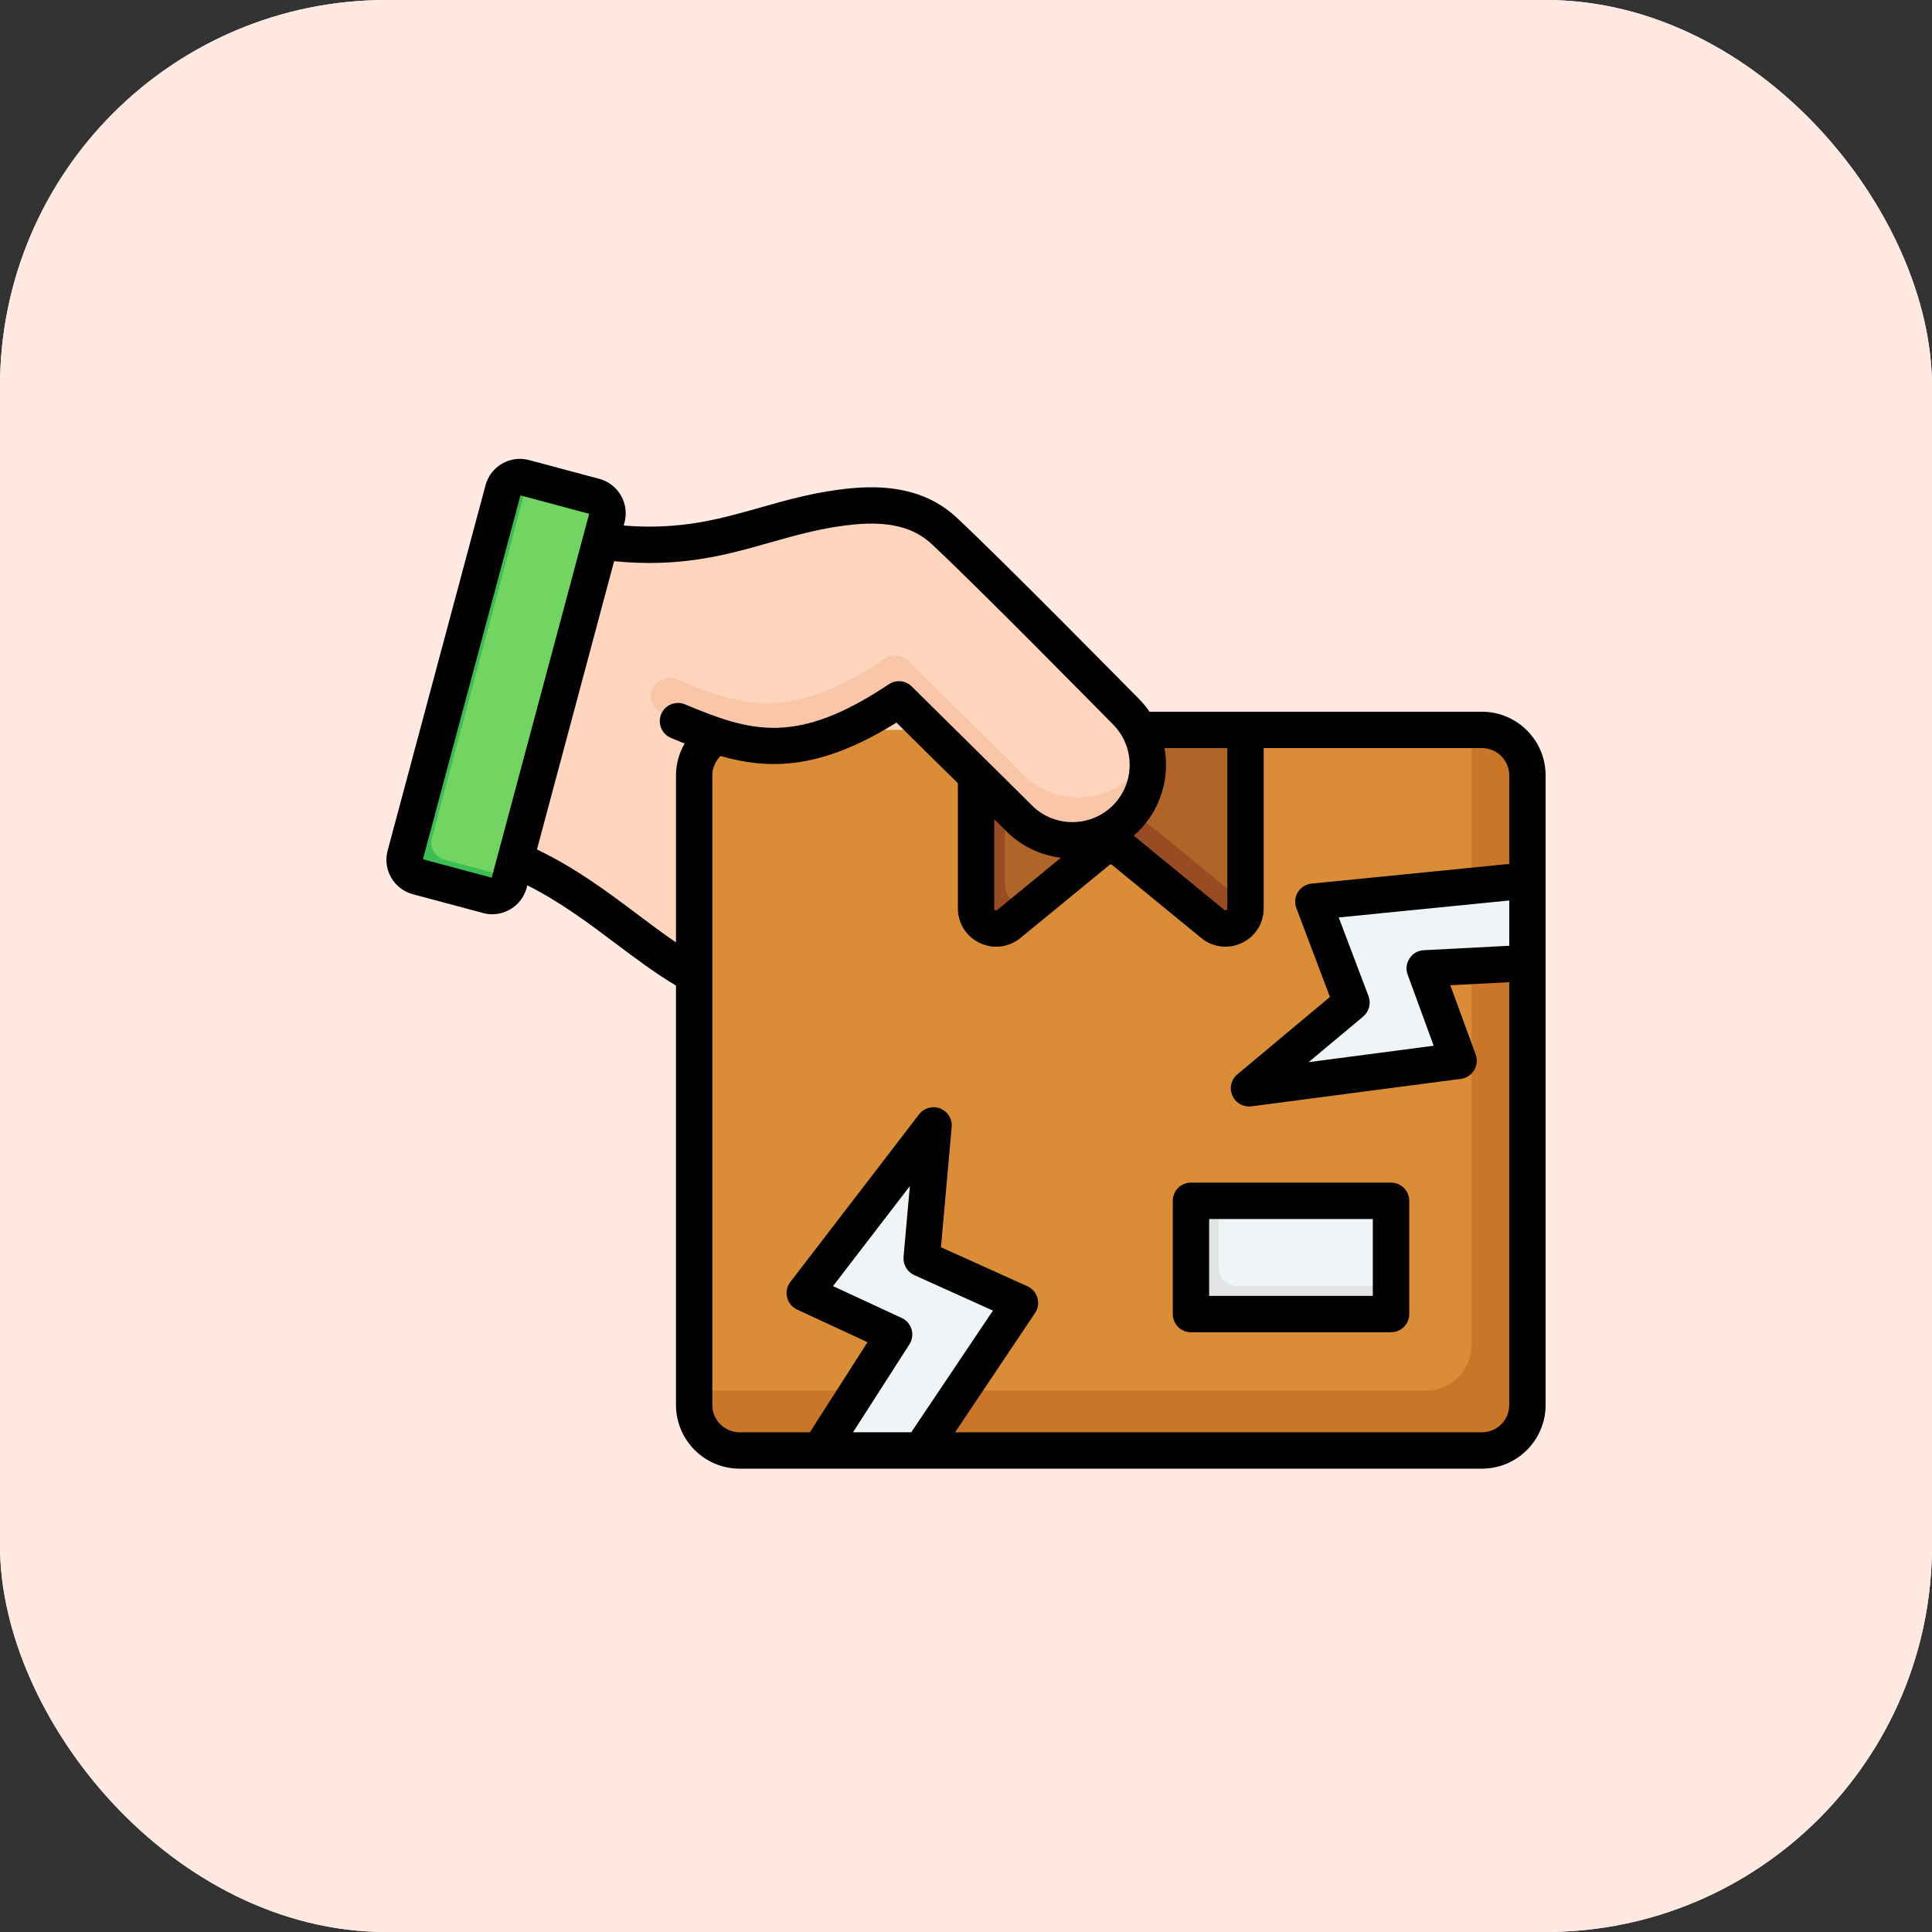 <svg width="80" height="80" viewBox="0 0 80 80" fill="none" xmlns="http://www.w3.org/2000/svg">
<rect x="0" y="0" width="80" height="80" fill="#333333" stroke="none"/>
<rect width="80" height="80" rx="16" fill="white"/>
<rect width="80" height="80" rx="16" fill="#FFE9E1"/>
<path fill-rule="evenodd" clip-rule="evenodd" d="M34.637 41.478C27.572 42.35 26.04 36.519 19.109 34.856L22.038 24.484L39.905 26.77L42.072 34.848L34.637 41.478Z" fill="#FFD6BD"/>
<path fill-rule="evenodd" clip-rule="evenodd" d="M30.621 30.223H61.36C62.395 30.223 63.243 31.07 63.243 32.106V58.176C63.243 59.212 62.395 60.059 61.36 60.059H30.621C29.586 60.059 28.738 59.212 28.738 58.176V32.105C28.738 31.07 29.585 30.223 30.621 30.223Z" fill="#DA8C36"/>
<path fill-rule="evenodd" clip-rule="evenodd" d="M60.936 30.223H61.36C62.395 30.223 63.243 31.07 63.243 32.106V58.176C63.243 59.212 62.395 60.059 61.36 60.059H30.621C29.585 60.059 28.738 59.212 28.738 58.176V57.579H59.053C60.089 57.579 60.936 56.732 60.936 55.696V30.223Z" fill="#C97629"/>
<path fill-rule="evenodd" clip-rule="evenodd" d="M50.053 54.409H56.85C57.259 54.409 57.594 54.074 57.594 53.664V50.465C57.594 50.056 57.259 49.721 56.85 49.721H50.053C49.644 49.721 49.309 50.056 49.309 50.465V53.664C49.309 54.074 49.644 54.409 50.053 54.409Z" fill="#EFF4F7"/>
<path fill-rule="evenodd" clip-rule="evenodd" d="M50.053 54.409H56.85C57.259 54.409 57.594 54.074 57.594 53.664V53.254H51.208C50.798 53.254 50.463 52.919 50.463 52.51V49.721H50.053C49.644 49.721 49.309 50.056 49.309 50.465V53.664C49.309 54.074 49.644 54.409 50.053 54.409Z" fill="#E2E3E3"/>
<path fill-rule="evenodd" clip-rule="evenodd" d="M51.572 30.223H40.414V37.612C40.414 38.315 41.23 38.701 41.774 38.255L45.465 35.229C45.775 34.975 46.21 34.975 46.52 35.229L50.212 38.255C50.756 38.701 51.572 38.315 51.572 37.612V30.223Z" fill="#B16428"/>
<path fill-rule="evenodd" clip-rule="evenodd" d="M41.61 30.223H40.414V37.612C40.414 38.315 41.23 38.701 41.774 38.255L42.969 37.275C42.425 37.72 41.611 37.334 41.611 36.631V30.223H41.61ZM45.467 35.227C45.777 34.975 46.211 34.975 46.52 35.229L50.212 38.255C50.756 38.701 51.572 38.315 51.572 37.612V37.38C51.515 37.352 51.46 37.317 51.408 37.275L47.717 34.248C47.407 33.994 46.971 33.994 46.662 34.248L45.467 35.227Z" fill="#994B22"/>
<path fill-rule="evenodd" clip-rule="evenodd" d="M63.249 36.455V39.878L58.994 40.098L60.398 43.927L51.719 45.065L55.963 41.516L54.384 37.339L63.249 36.455Z" fill="#EFF4F7"/>
<path fill-rule="evenodd" clip-rule="evenodd" d="M38.134 60.059H33.942L37.02 55.256L33.32 53.541L38.653 46.6L38.161 52.11L42.232 53.947L38.134 60.059Z" fill="#EFF4F7"/>
<path fill-rule="evenodd" clip-rule="evenodd" d="M27.591 29.6L21.117 27.354C21.597 26.057 22.719 21.888 22.918 21.931C28.838 23.195 30.918 21.091 35.027 20.701C36.464 20.565 37.846 20.757 38.899 21.742C41.618 24.285 43.977 26.758 46.598 29.401C47.836 30.648 47.828 32.687 46.58 33.924C45.331 35.163 43.296 35.155 42.057 33.906C40.761 32.6 38.428 30.329 36.977 28.879C32.836 31.502 30.543 30.624 27.591 29.6Z" fill="#FFD6BD"/>
<path fill-rule="evenodd" clip-rule="evenodd" d="M37.617 27.364C37.36 27.107 36.956 27.067 36.654 27.269C34.67 28.593 33.182 29.089 31.874 29.114C30.57 29.139 29.369 28.69 28.01 28.122C27.622 27.959 27.175 28.143 27.012 28.532C26.85 28.921 27.034 29.367 27.422 29.53C28.947 30.167 30.308 30.671 31.904 30.64C33.371 30.612 34.974 30.13 36.977 28.879L42.057 33.907C43.307 35.144 45.332 35.163 46.581 33.924C47.305 33.205 47.611 32.215 47.498 31.267C47.348 31.566 47.148 31.846 46.898 32.093C45.65 33.332 43.614 33.324 42.375 32.076C40.801 30.489 39.197 28.944 37.617 27.364Z" fill="#F9C6AA"/>
<path fill-rule="evenodd" clip-rule="evenodd" d="M25.136 21.441L21.079 36.581C20.976 36.965 20.578 37.194 20.194 37.092L17.285 36.312C16.902 36.209 16.672 35.811 16.774 35.427L20.831 20.288C20.934 19.904 21.332 19.674 21.716 19.776L24.625 20.556C25.009 20.659 25.239 21.057 25.136 21.441Z" fill="#72D561"/>
<path fill-rule="evenodd" clip-rule="evenodd" d="M21.146 36.332L21.079 36.581C20.976 36.965 20.578 37.194 20.194 37.092L17.285 36.312C16.902 36.209 16.672 35.811 16.774 35.427L20.831 20.288C20.934 19.904 21.332 19.674 21.716 19.776L21.875 19.819L17.885 34.71C17.782 35.094 18.012 35.492 18.396 35.595L21.146 36.332Z" fill="#3CBE52"/>
<path fill-rule="evenodd" clip-rule="evenodd" d="M56.845 53.659H50.068V50.476H56.845V53.659ZM57.6 48.97H49.313C48.896 48.97 48.563 49.307 48.563 49.724V54.412C48.563 54.827 48.896 55.165 49.313 55.165H57.6C58.017 55.165 58.354 54.827 58.354 54.412V49.724C58.354 49.307 58.017 48.97 57.6 48.97ZM61.364 59.307C61.989 59.307 62.495 58.8 62.495 58.178V40.67L60.054 40.797L61.106 43.668C61.181 43.883 61.159 44.121 61.039 44.317C60.924 44.512 60.72 44.644 60.493 44.673L51.816 45.811C51.781 45.815 51.75 45.817 51.719 45.817C51.421 45.817 51.151 45.642 51.031 45.367C50.893 45.06 50.977 44.701 51.235 44.487L55.07 41.281L53.68 37.604C53.596 37.385 53.618 37.14 53.742 36.941C53.867 36.742 54.075 36.612 54.306 36.589L62.495 35.773V32.107C62.495 31.484 61.989 30.977 61.363 30.977H52.327V37.613C52.327 38.232 51.981 38.782 51.421 39.046C51.204 39.15 50.969 39.201 50.738 39.201C50.383 39.201 50.028 39.077 49.739 38.839L46.046 35.813C46.015 35.786 45.98 35.785 45.944 35.813L42.256 38.839C41.777 39.232 41.129 39.311 40.569 39.046C40.01 38.782 39.664 38.232 39.664 37.613V32.431C39.446 32.218 37.693 30.492 37.121 29.921C34.062 31.826 31.945 31.906 29.837 31.305C29.624 31.515 29.495 31.803 29.495 32.107V58.178C29.495 58.8 30.001 59.308 30.627 59.308H33.534L35.922 55.578L33.006 54.226C32.798 54.129 32.647 53.945 32.593 53.723C32.536 53.501 32.589 53.265 32.727 53.084L38.057 46.142C38.261 45.877 38.617 45.778 38.932 45.9C39.242 46.022 39.438 46.334 39.407 46.669L38.963 51.645L42.544 53.262C42.744 53.354 42.9 53.529 42.957 53.742C43.02 53.955 42.984 54.184 42.86 54.368L39.549 59.308H61.364V59.307ZM37.746 55.047C37.684 54.838 37.538 54.666 37.338 54.574L34.493 53.255L37.675 49.113L37.414 52.044C37.387 52.364 37.565 52.667 37.853 52.798L41.115 54.269L37.733 59.307H35.323L37.658 55.664C37.773 55.481 37.809 55.256 37.746 55.047ZM26.389 37.856C25.141 36.919 23.854 35.952 22.234 35.174L25.43 23.238C28.208 23.51 30.081 22.979 31.892 22.463C33.024 22.143 34.094 21.839 35.385 21.716C36.828 21.581 37.844 21.84 38.585 22.534C40.569 24.389 45.452 29.355 46.091 30C47.01 30.928 47.005 32.434 46.077 33.355C45.145 34.276 43.641 34.271 42.722 33.342C42.034 32.649 38.403 29.076 37.755 28.427C37.498 28.173 37.103 28.134 36.806 28.333C32.98 30.886 31.107 30.313 28.364 29.166C27.982 29.006 27.538 29.186 27.378 29.57C27.218 29.954 27.4 30.395 27.782 30.555C27.973 30.635 28.159 30.712 28.35 30.786C28.119 31.183 27.991 31.636 27.991 32.107V39.021C27.458 38.659 26.93 38.265 26.389 37.856ZM20.361 36.343L24.396 21.276L21.551 20.513L17.512 35.581L20.361 36.343ZM41.169 33.92C41.342 34.093 41.506 34.255 41.652 34.403C42.287 35.044 43.095 35.415 43.929 35.518L41.302 37.674C41.284 37.686 41.262 37.706 41.213 37.686C41.169 37.664 41.169 37.631 41.169 37.613V33.92ZM48.221 30.977H50.822V37.613C50.822 37.631 50.822 37.664 50.778 37.686C50.733 37.707 50.707 37.686 50.693 37.674L47.001 34.648C46.983 34.632 46.961 34.618 46.943 34.603C47.01 34.546 47.072 34.487 47.138 34.424C48.079 33.491 48.439 32.192 48.221 30.977ZM62.495 39.162L58.953 39.346C58.714 39.358 58.496 39.483 58.368 39.682C58.234 39.882 58.203 40.133 58.288 40.357L59.366 43.302L54.187 43.981L56.446 42.093C56.69 41.887 56.779 41.549 56.668 41.249L55.434 37.99L62.495 37.287V39.162H62.495ZM61.364 29.471H47.6C47.471 29.285 47.325 29.106 47.16 28.939C46.521 28.296 41.621 23.312 39.615 21.435C38.55 20.438 37.121 20.04 35.243 20.218C33.814 20.353 32.629 20.69 31.484 21.015C29.788 21.496 28.182 21.953 25.825 21.761L25.86 21.636C26.069 20.85 25.603 20.04 24.817 19.829L21.91 19.051C21.528 18.949 21.133 19.001 20.791 19.198C20.45 19.396 20.206 19.713 20.104 20.093L16.051 35.221C15.838 36.007 16.309 36.817 17.094 37.028L20.002 37.806C20.126 37.84 20.255 37.857 20.383 37.857C20.636 37.857 20.889 37.79 21.12 37.658C21.462 37.461 21.706 37.142 21.808 36.763L21.835 36.658C23.211 37.355 24.365 38.219 25.483 39.061C26.322 39.691 27.121 40.291 27.991 40.81V58.178C27.991 59.631 29.172 60.814 30.627 60.814H61.364C62.819 60.814 64 59.631 64 58.178V32.107C64 30.653 62.819 29.471 61.364 29.471Z" fill="black"/>
</svg>
